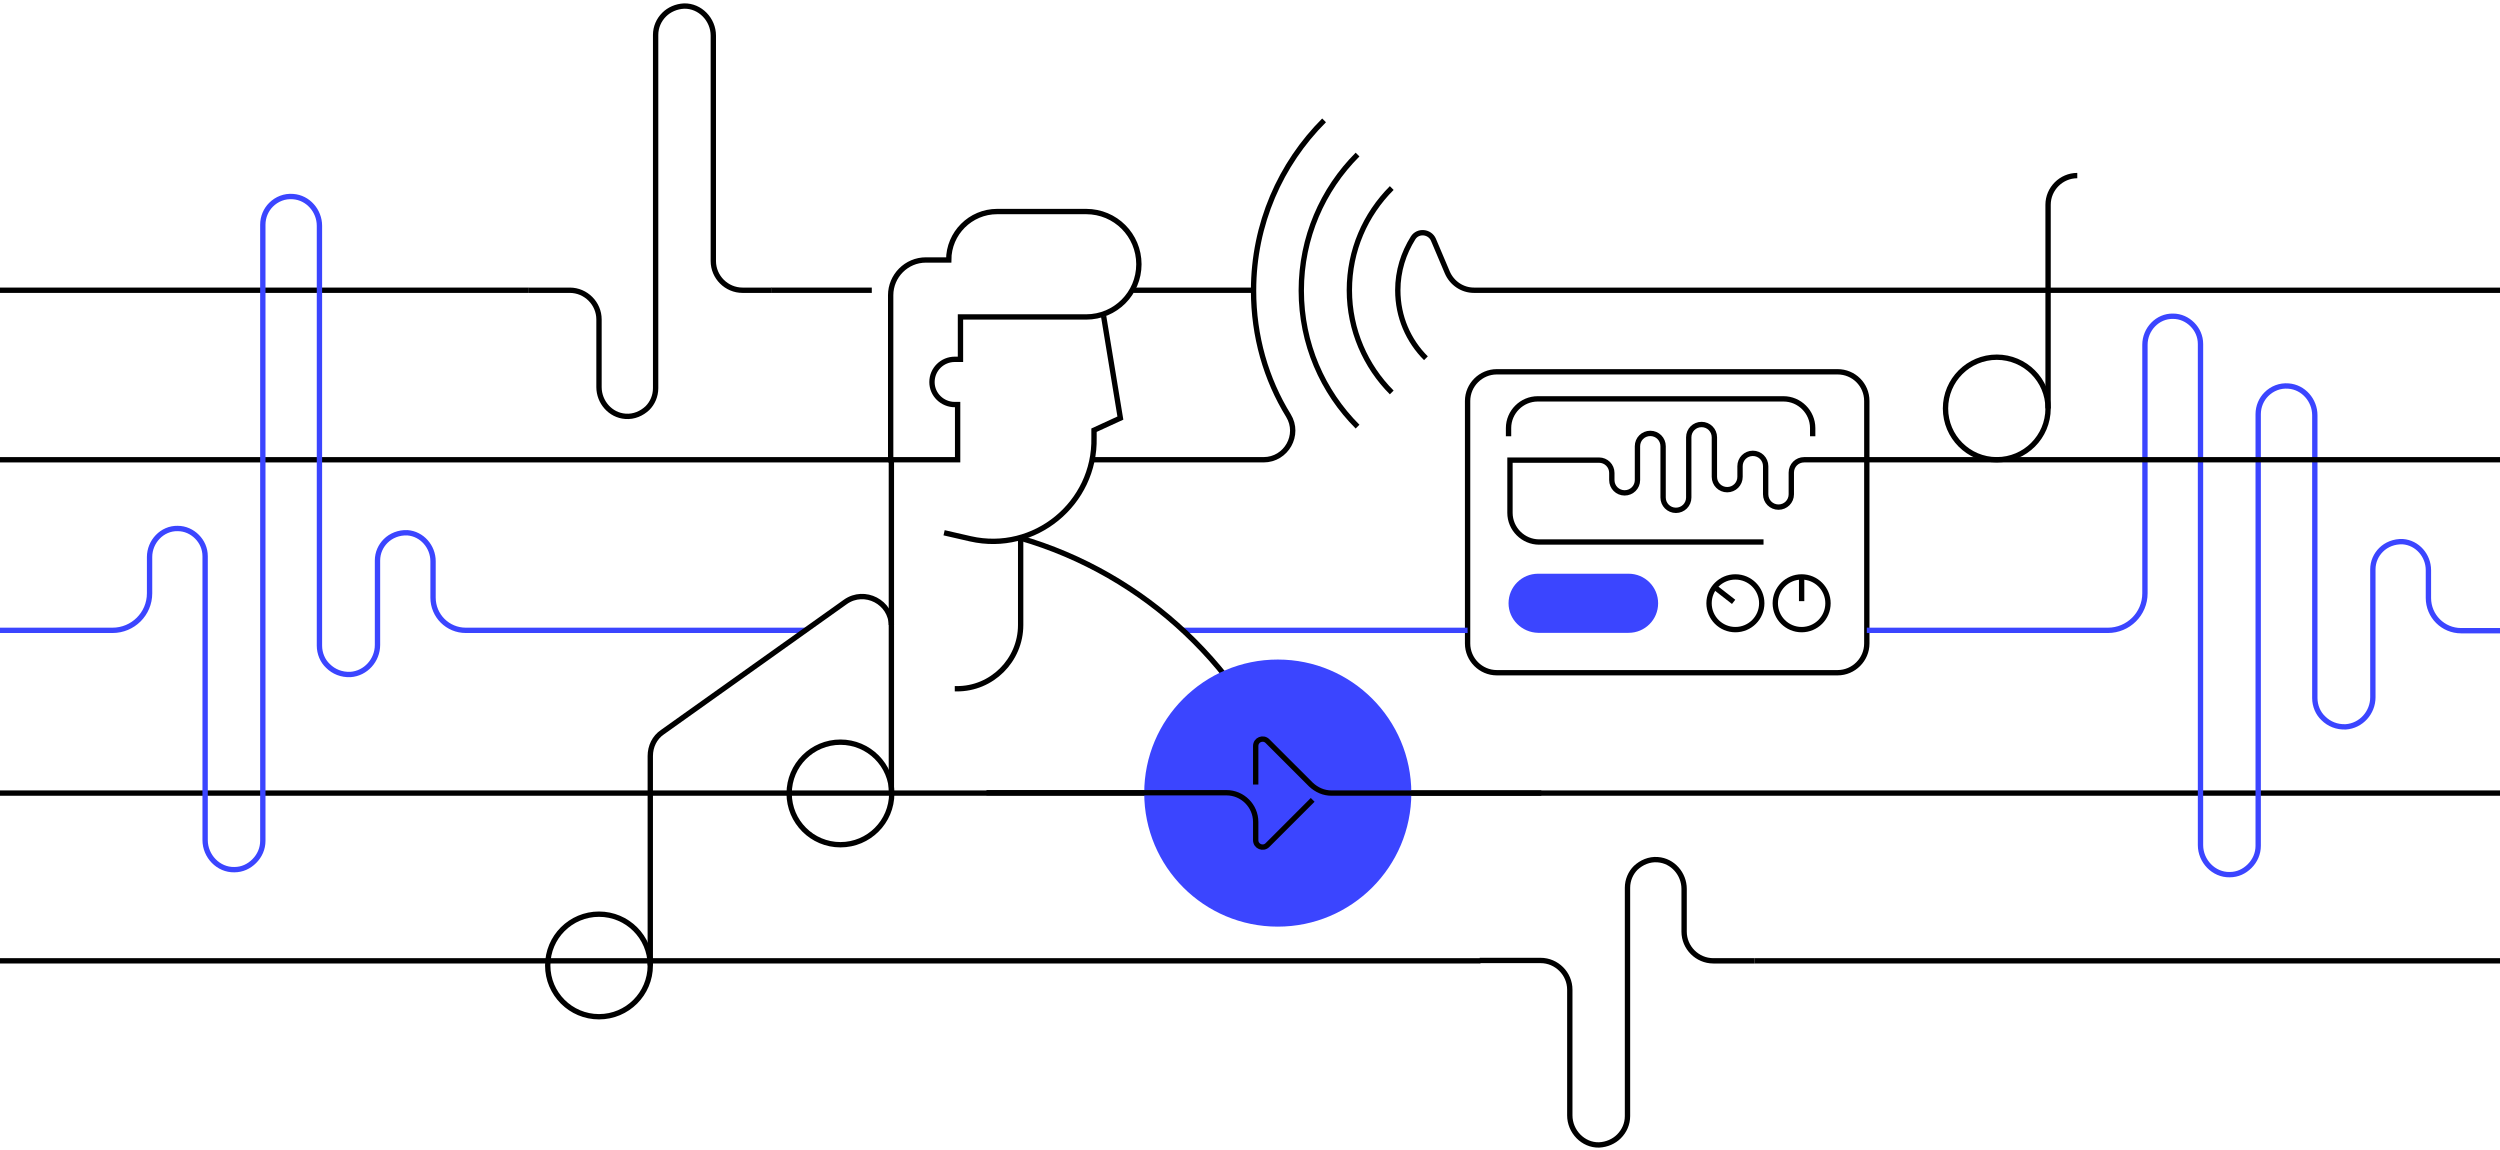 <svg width="702" height="323" viewBox="0 0 702 323" fill="none" xmlns="http://www.w3.org/2000/svg">
<path d="M516 104.4H420.3C415.8 104.4 412.1 108.1 412.1 112.6V180.7C412.1 185.2 415.8 188.9 420.3 188.9H516C520.5 188.9 524.2 185.2 524.2 180.7V112.6C524.2 108 520.5 104.4 516 104.4Z" stroke="black" stroke-width="1.5" stroke-miterlimit="10"/>
<path d="M390.8 110.2C383.5 102.9 378.9 92.7 378.9 81.5C378.9 70.3 383.4 60.2 390.8 52.8" stroke="black" stroke-width="1.5" stroke-miterlimit="10"/>
<path d="M381.2 119.8C371.4 110 365.4 96.5 365.4 81.6C365.4 66.7 371.4 53.2 381.2 43.4" stroke="black" stroke-width="1.5" stroke-miterlimit="10"/>
<path d="M400.4 100.6C395.5 95.7 392.5 89 392.5 81.5C392.5 76.1 394.1 71.1 396.8 66.8C398.2 64.6 401.5 65 402.5 67.3L406.4 76.5C407.7 79.5 410.6 81.5 413.9 81.5H1071" stroke="black" stroke-width="1.5" stroke-miterlimit="10"/>
<path d="M318.2 81.5H351.9" stroke="black" stroke-width="1.5" stroke-miterlimit="10"/>
<path d="M216.6 81.5H244.8" stroke="black" stroke-width="1.5" stroke-miterlimit="10"/>
<path d="M-369 81.5H148.5" stroke="black" stroke-width="1.5" stroke-miterlimit="10"/>
<path d="M306.7 129.1H354.8C361.2 129.1 365.1 122.1 361.8 116.7C355.5 106.5 352 94.4 352 81.6C352 62.9 359.6 46 371.8 33.8" stroke="black" stroke-width="1.5" stroke-miterlimit="10"/>
<path d="M250.3 129.1H-369" stroke="black" stroke-width="1.5" stroke-miterlimit="10"/>
<path d="M332.2 177H412.1" stroke="#3B45FF" stroke-width="1.5" stroke-miterlimit="10"/>
<path d="M-369 222.7H1071" stroke="black" stroke-width="1.5" stroke-miterlimit="10"/>
<path d="M492.6 269.8H1071" stroke="black" stroke-width="1.5" stroke-miterlimit="10"/>
<path d="M-369 269.8H415.7" stroke="black" stroke-width="1.5" stroke-miterlimit="10"/>
<path d="M492.6 269.8H481.1C476.6 269.8 472.9 266.1 472.9 261.6V249.6C472.9 245.4 469.7 241.7 465.5 241.4C463.1 241.2 460.9 242.2 459.3 243.7C457.9 245.1 457 247.1 457 249.3V269.7V313.4C457 315.6 456.1 317.6 454.6 319.1C453.2 320.5 451.2 321.4 449 321.5C444.5 321.6 440.8 317.7 440.8 313.2V277.9C440.8 273.4 437.1 269.7 432.6 269.7H415.5" stroke="black" stroke-width="1.5" stroke-miterlimit="10"/>
<path d="M148.5 81.5H160C164.5 81.5 168.2 85.2 168.2 89.7V108.7C168.2 112.9 171.4 116.6 175.6 116.9C178 117.1 180.2 116.1 181.8 114.6C183.2 113.2 184.1 111.2 184.1 109V81.5V9.8C184.1 7.6 185 5.6 186.5 4.1C187.9 2.7 189.9 1.8 192.1 1.7C196.6 1.6 200.3 5.5 200.3 10V73.3C200.3 77.8 204 81.5 208.5 81.5H216.7" stroke="black" stroke-width="1.5" stroke-miterlimit="10"/>
<path d="M-114.9 177H31.6C37.3 177 42 172.4 42 166.6V156.4C42 152.1 45.5 148.3 49.9 148.4C52 148.4 53.9 149.3 55.3 150.7C56.7 152.1 57.6 154 57.6 156.2V235.9C57.6 240.4 61.3 244.3 65.8 244.2C68 244.2 69.9 243.3 71.4 241.8C72.9 240.3 73.8 238.3 73.8 236.1V63.1C73.8 60.9 74.7 58.9 76.1 57.5C77.7 55.9 79.9 55 82.3 55.2C86.5 55.5 89.7 59.2 89.7 63.4V181.3C89.7 183.5 90.6 185.6 92.1 187C93.7 188.6 95.9 189.5 98.4 189.4C102.7 189.1 106 185.4 106 181.1V157.4C106 155.2 106.9 153.3 108.3 151.9C109.8 150.4 112 149.5 114.4 149.6C118.5 149.9 121.6 153.5 121.6 157.6V167.8C121.6 172.9 125.7 177 130.8 177H226.4" stroke="#3B45FF" stroke-width="1.5" stroke-miterlimit="10"/>
<path d="M524.2 177H591.9C597.6 177 602.3 172.4 602.3 166.6V96.8C602.3 92.5 605.8 88.7 610.2 88.8C612.3 88.8 614.2 89.7 615.6 91.1C617 92.5 617.9 94.4 617.9 96.6V237.3C617.9 241.8 621.6 245.7 626.1 245.6C628.3 245.6 630.2 244.7 631.7 243.2C633.2 241.7 634.1 239.7 634.1 237.5V116.3C634.1 114.1 635 112.1 636.4 110.7C638 109.1 640.2 108.2 642.6 108.4C646.8 108.7 650 112.4 650 116.6V196C650 198.2 650.9 200.3 652.4 201.7C654 203.3 656.2 204.2 658.7 204.1C663 203.8 666.3 200.1 666.3 195.8V159.9C666.3 157.7 667.2 155.8 668.6 154.4C670.1 152.9 672.3 152 674.7 152.1C678.8 152.4 681.9 156 681.9 160.1V167.9C681.9 173 686 177.1 691.1 177.1H730.6" stroke="#3B45FF" stroke-width="1.5" stroke-miterlimit="10"/>
<path d="M268.1 193.4C268.3 193.4 268.5 193.4 268.6 193.4C278.5 193.5 286.6 185.4 286.6 175.5V151.2" stroke="black" stroke-width="1.5" stroke-miterlimit="10"/>
<path d="M250.3 129.1V175.5" stroke="black" stroke-width="1.5" stroke-miterlimit="10"/>
<path d="M265.1 149.6L272.5 151.3C290.5 155.4 307.6 141.4 307.2 122.9V120.8L314.6 117.4L309.9 88.8" stroke="black" stroke-width="1.5" stroke-miterlimit="10"/>
<path d="M286.2 151C321.7 161.2 350.1 188.2 362.3 222.7" stroke="black" stroke-width="1.5" stroke-miterlimit="10"/>
<path d="M358.8 260.2C379.511 260.2 396.3 243.411 396.3 222.7C396.3 201.99 379.511 185.2 358.8 185.2C338.089 185.2 321.3 201.99 321.3 222.7C321.3 243.411 338.089 260.2 358.8 260.2Z" fill="#3B45FF"/>
<path d="M368.6 224.6L355.9 237.3C354.7 238.5 352.6 237.7 352.6 235.9V230.8C352.6 226.3 348.9 222.6 344.4 222.6H277" stroke="black" stroke-width="1.5" stroke-miterlimit="10"/>
<path d="M432.8 222.7H373.9C371.7 222.7 369.7 221.8 368.1 220.3L355.9 208.1C354.7 206.9 352.6 207.7 352.6 209.5V220.3" stroke="black" stroke-width="1.5" stroke-miterlimit="10"/>
<path d="M423.6 122.5V120.2C423.6 115.7 427.3 112 431.8 112H494.8H500.8C505.3 112 509 115.7 509 120.2V122.5" stroke="black" stroke-width="1.5" stroke-miterlimit="10"/>
<path d="M505.9 176.8C509.987 176.8 513.3 173.487 513.3 169.4C513.3 165.313 509.987 162 505.9 162C501.813 162 498.5 165.313 498.5 169.4C498.5 173.487 501.813 176.8 505.9 176.8Z" stroke="black" stroke-width="1.5" stroke-miterlimit="10"/>
<path d="M505.9 161.9V168.8" stroke="black" stroke-width="1.5" stroke-miterlimit="10"/>
<path d="M487.3 176.8C491.387 176.8 494.7 173.487 494.7 169.4C494.7 165.313 491.387 162 487.3 162C483.213 162 479.9 165.313 479.9 169.4C479.9 173.487 483.213 176.8 487.3 176.8Z" stroke="black" stroke-width="1.5" stroke-miterlimit="10"/>
<path d="M481.4 164.8L486.8 169" stroke="black" stroke-width="1.5" stroke-miterlimit="10"/>
<path d="M1071 129.1H506.6C504.6 129.1 503 130.7 503 132.7V138.8C503 140.8 501.4 142.4 499.4 142.4C497.4 142.4 495.8 140.8 495.8 138.8V130.9C495.8 128.9 494.2 127.3 492.2 127.3C490.2 127.3 488.6 128.9 488.6 130.9V133.9C488.6 135.9 487 137.5 485 137.5C483 137.5 481.4 135.9 481.4 133.9V122.8C481.4 120.8 479.8 119.2 477.8 119.2C475.8 119.2 474.2 120.8 474.2 122.8V139.7C474.2 141.7 472.6 143.3 470.6 143.3C468.6 143.3 467 141.7 467 139.7V125.3C467 123.3 465.4 121.7 463.4 121.7C461.4 121.7 459.8 123.3 459.8 125.3V134.8C459.8 136.8 458.2 138.4 456.2 138.4C454.2 138.4 452.6 136.8 452.6 134.8V132.8C452.6 130.8 451 129.2 449 129.2H424V144C424 148.5 427.7 152.2 432.2 152.2H495.2" stroke="black" stroke-width="1.5" stroke-miterlimit="10"/>
<path d="M423.6 169.4C423.6 164.8 427.3 161.1 431.9 161.1H457.3C461.9 161.1 465.6 164.8 465.6 169.4C465.6 174 461.9 177.7 457.3 177.7H431.9C427.3 177.6 423.6 173.9 423.6 169.4Z" fill="#3B45FF"/>
<path d="M560.7 129.1C568.653 129.1 575.1 122.653 575.1 114.7C575.1 106.747 568.653 100.3 560.7 100.3C552.747 100.3 546.3 106.747 546.3 114.7C546.3 122.653 552.747 129.1 560.7 129.1Z" stroke="black" stroke-width="1.5" stroke-miterlimit="10"/>
<path d="M575.1 114.7V57.5C575.1 53 578.8 49.3 583.3 49.3" stroke="black" stroke-width="1.5" stroke-miterlimit="10"/>
<path d="M168.2 285.5C176.153 285.5 182.6 279.053 182.6 271.1C182.6 263.147 176.153 256.7 168.2 256.7C160.247 256.7 153.8 263.147 153.8 271.1C153.8 279.053 160.247 285.5 168.2 285.5Z" stroke="black" stroke-width="1.5" stroke-miterlimit="10"/>
<path d="M236 237.2C243.953 237.2 250.4 230.753 250.4 222.8C250.4 214.847 243.953 208.4 236 208.4C228.047 208.4 221.6 214.847 221.6 222.8C221.6 230.753 228.047 237.2 236 237.2Z" stroke="black" stroke-width="1.5" stroke-miterlimit="10"/>
<path d="M250.3 222.8V175.7C250.3 169.1 242.8 165.2 237.4 169L186 205.6C183.8 207.1 182.6 209.6 182.6 212.3V271.1" stroke="black" stroke-width="1.5" stroke-miterlimit="10"/>
<path d="M268.9 129.1V113.6H268.1C264.6 113.6 261.7 110.8 261.7 107.3C261.7 103.7 264.6 100.9 268.1 100.9C269 100.9 269.7 100.9 269.7 100.9V89H293.1H305C313.2 89 319.8 82.4 319.8 74.2C319.8 66 313.2 59.4 305 59.4H280C272.5 59.4 266.4 65.5 266.4 73H260C254.5 73 250.1 77.5 250.1 82.9V129.1H268.9Z" stroke="black" stroke-width="1.5" stroke-miterlimit="10"/>
</svg>
